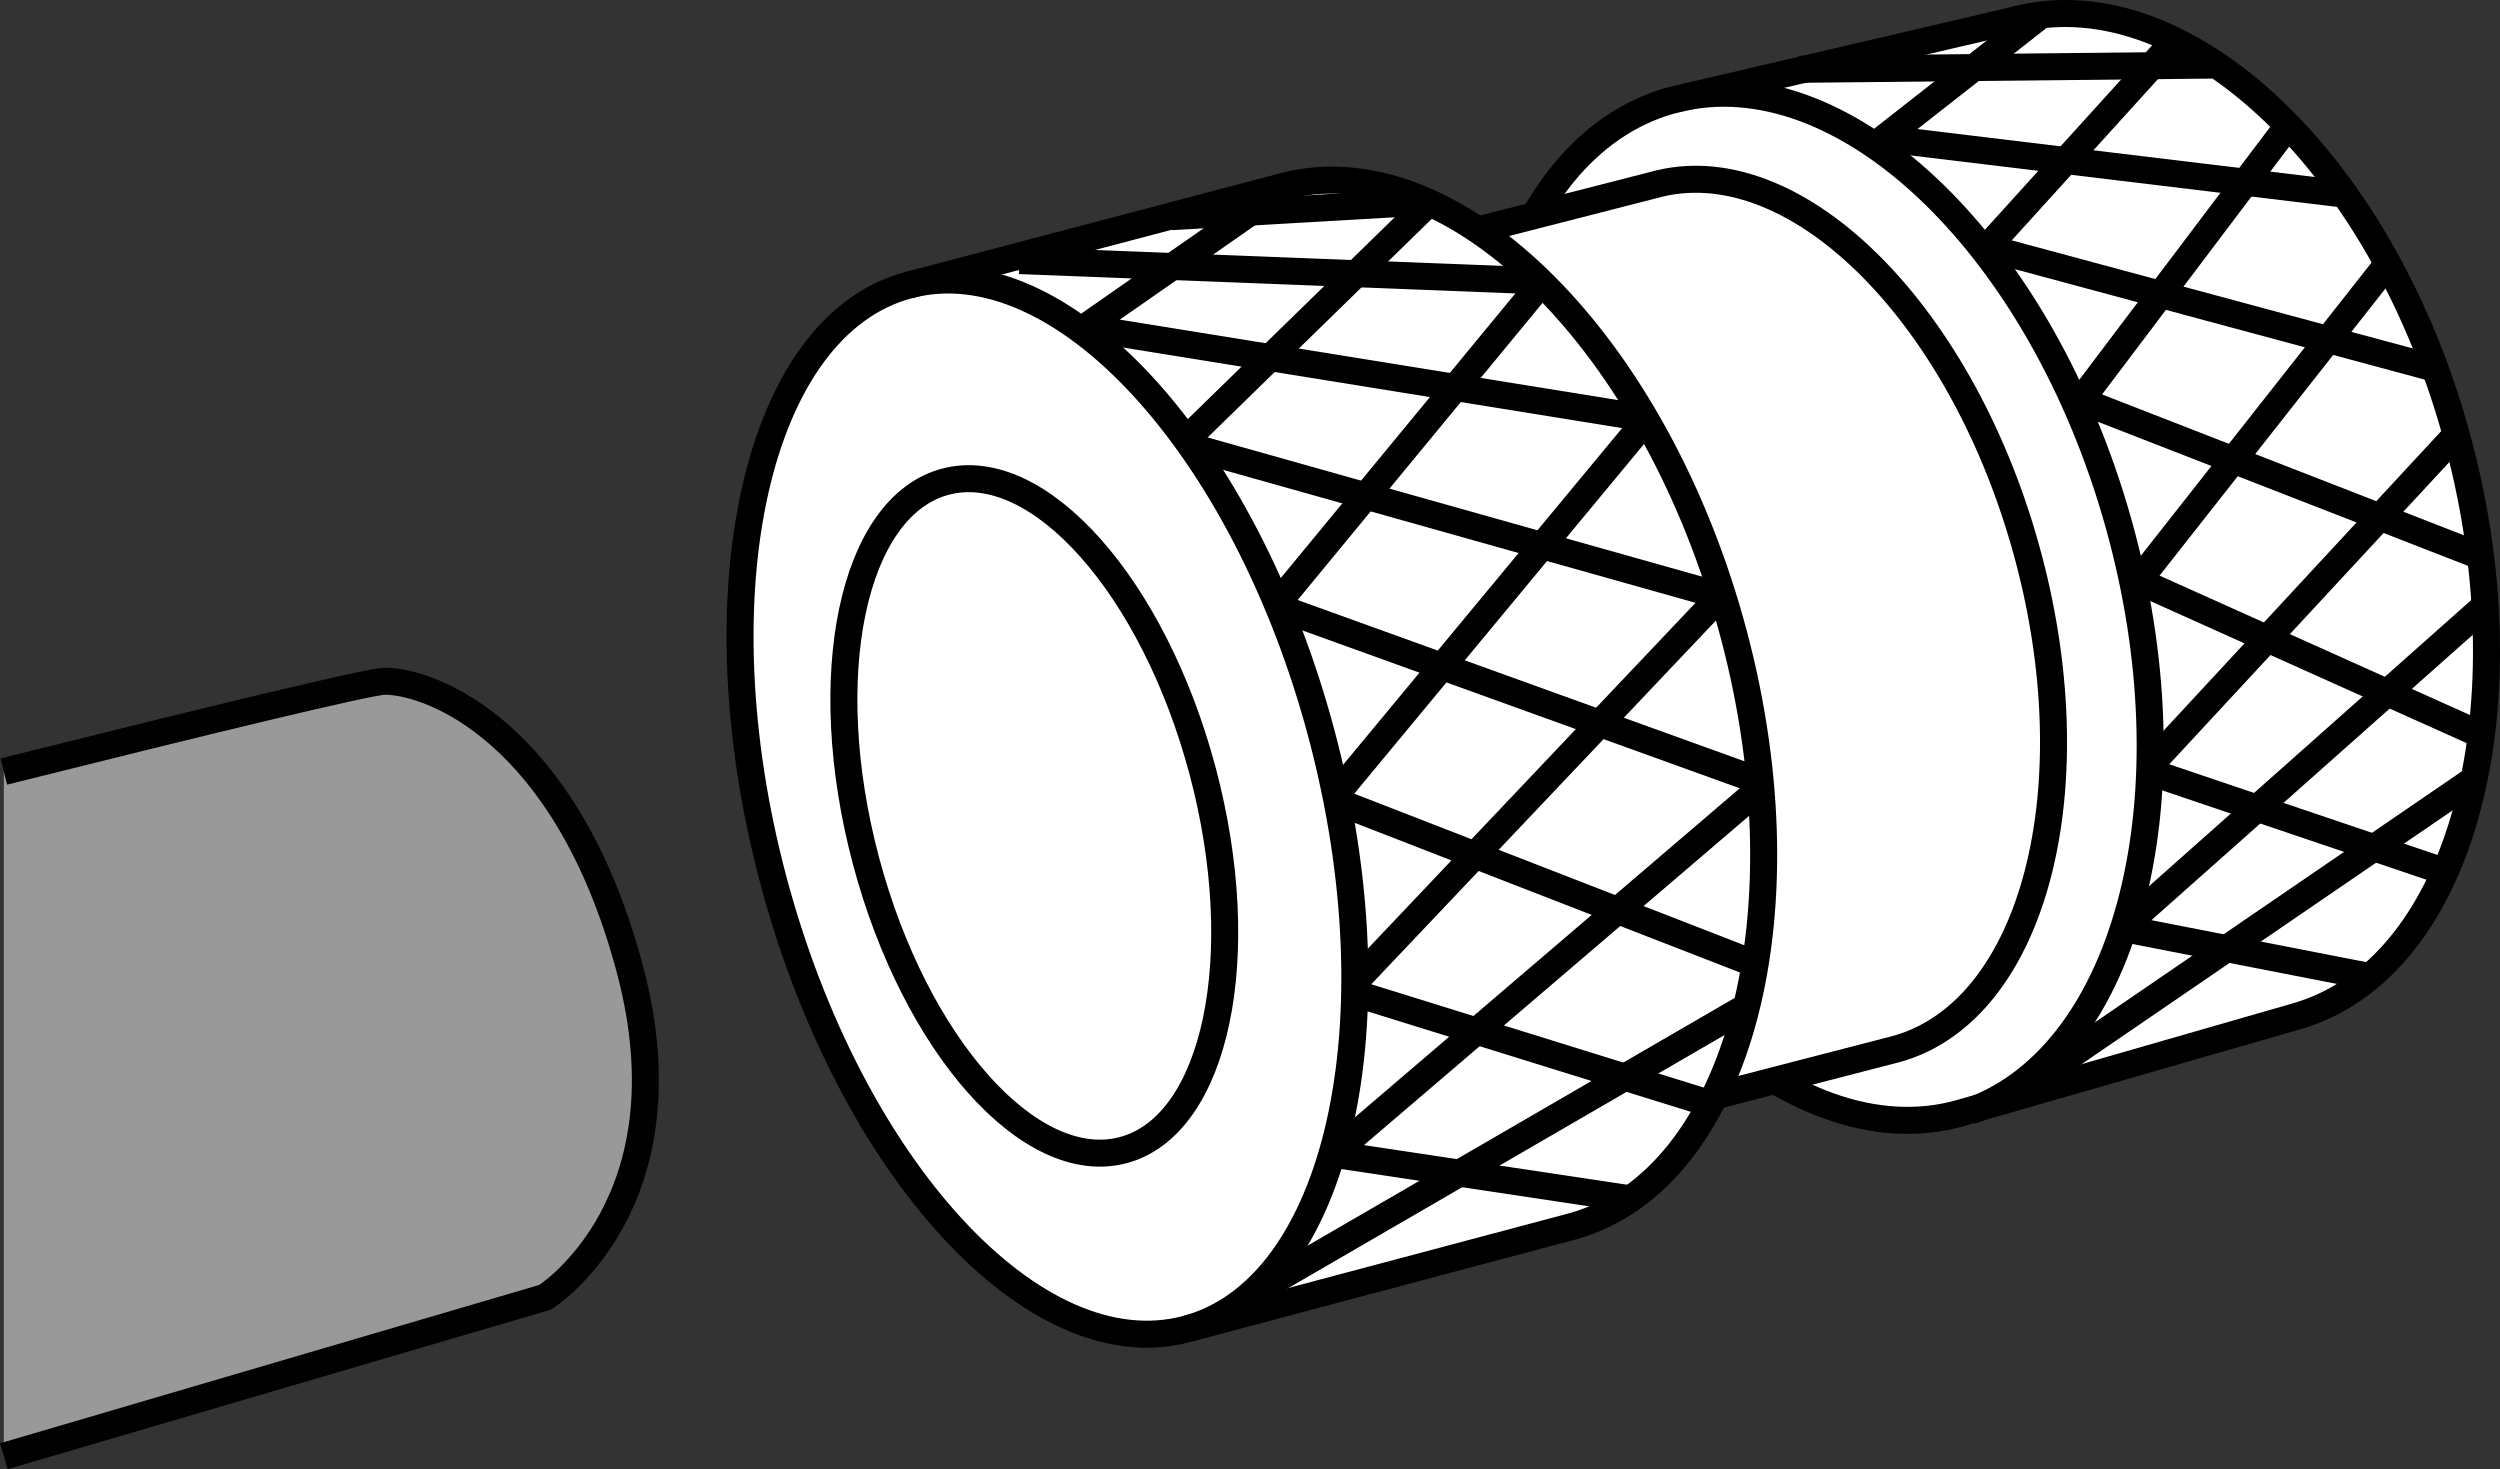 <?xml version="1.0" encoding="iso-8859-1"?>
<!-- Generator: Adobe Illustrator 28.1.0, SVG Export Plug-In . SVG Version: 6.00 Build 0)  -->
<svg version="1.1" id="image_1_" xmlns="http://www.w3.org/2000/svg" xmlns:xlink="http://www.w3.org/1999/xlink" x="0px" y="0px"
	 width="74.066px" height="43.527px" viewBox="0 0 74.066 43.527" enable-background="new 0 0 74.066 43.527"
	 xml:space="preserve">
<rect x="0" y="0" width="74.066" height="43.527" fill="#333333" stroke="none"/>
<path fill="#999999" stroke="#010101" stroke-width="0.8" stroke-miterlimit="10" d="M0.113,43.143l16.04-4.71
	c0,0,4.375-2.75,2.5-9.75c-1.875-7-5.875-8.5-7.25-8.5c-0.448,0-5.15,1.139-11.29,2.675"/>
<path fill="#FFFFFF" stroke="#000000" stroke-width="0.8" stroke-miterlimit="10" d="M58.067,32.98
	c-4.983,1.404-11.071-4.303-13.392-12.542S44.513,4.382,49.496,2.978l10.082-2.357
	c4.983-1.404,10.873,4.024,13.154,12.124c2.282,8.1,0.258,15.97-4.725,17.374L58.067,32.98z"/>
<path fill="#FFFFFF" stroke="#000000" stroke-width="0.8" stroke-miterlimit="10" d="M41.856,7.31l7.134-1.828
	c4.094-1.153,9.027,3.641,11.017,10.708c1.991,7.067,0.286,13.731-3.808,14.884l-9.93,2.569"/>
<path fill="#FFFFFF" stroke="#000000" stroke-width="0.8" stroke-miterlimit="10" d="M35.151,39.375
	c-4.485,1.195-9.964-4.76-12.239-13.3s-0.484-16.432,4.001-17.626l11.017-2.903
	c4.966-1.399,10.934,4.358,13.328,12.858c2.395,8.501,0.31,16.526-4.657,17.925L35.151,39.375z"/>
<path fill="none" stroke="#000000" stroke-width="0.8" stroke-miterlimit="10" d="M26.913,8.448
	c4.485-1.195,9.964,4.76,12.239,13.3s0.484,16.432-4.001,17.626"/>
<ellipse transform="matrix(0.966 -0.257 0.257 0.966 -5.187 8.707)" fill="none" stroke="#000000" stroke-width="0.8" stroke-miterlimit="10" cx="30.661" cy="24.167" rx="5.163" ry="10.25"/>
<path fill="none" stroke="#000000" stroke-width="0.8" stroke-miterlimit="10" d="M49.907,2.879
	c4.894-0.997,10.573,4.516,12.848,12.594c2.273,8.069,0.314,15.729-4.371,17.443"/>
<line fill="none" stroke="#000000" stroke-width="0.8" stroke-miterlimit="10" x1="38.227" y1="5.46" x2="32.055" y2="9.763"/>
<line fill="none" stroke="#000000" stroke-width="0.8" stroke-miterlimit="10" x1="42.316" y1="6.025" x2="35.248" y2="12.918"/>
<line fill="none" stroke="#000000" stroke-width="0.8" stroke-miterlimit="10" x1="45.606" y1="8.459" x2="37.838" y2="17.883"/>
<line fill="none" stroke="#000000" stroke-width="0.8" stroke-miterlimit="10" x1="48.722" y1="12.509" x2="39.63" y2="23.48"/>
<line fill="none" stroke="#000000" stroke-width="0.8" stroke-miterlimit="10" x1="51.06" y1="17.567" x2="40.2" y2="29.028"/>
<line fill="none" stroke="#000000" stroke-width="0.8" stroke-miterlimit="10" x1="52.171" y1="23.344" x2="39.498" y2="34.178"/>
<line fill="none" stroke="#000000" stroke-width="0.8" stroke-miterlimit="10" x1="51.862" y1="29.755" x2="37.291" y2="38.207"/>
<line fill="none" stroke="#000000" stroke-width="0.8" stroke-miterlimit="10" x1="39.565" y1="34.204" x2="48.211" y2="35.505"/>
<line fill="none" stroke="#000000" stroke-width="0.8" stroke-miterlimit="10" x1="40.11" y1="29.419" x2="50.645" y2="32.693"/>
<line fill="none" stroke="#000000" stroke-width="0.8" stroke-miterlimit="10" x1="39.523" y1="23.711" x2="51.946" y2="28.538"/>
<line fill="none" stroke="#000000" stroke-width="0.8" stroke-miterlimit="10" x1="38.012" y1="18.045" x2="52.198" y2="23.166"/>
<line fill="none" stroke="#000000" stroke-width="0.8" stroke-miterlimit="10" x1="35.367" y1="13.26" x2="51.023" y2="17.667"/>
<line fill="none" stroke="#000000" stroke-width="0.8" stroke-miterlimit="10" x1="32.304" y1="9.735" x2="48.421" y2="12.337"/>
<line fill="none" stroke="#000000" stroke-width="0.8" stroke-miterlimit="10" x1="30.205" y1="7.72" x2="45.273" y2="8.308"/>
<line fill="none" stroke="#000000" stroke-width="0.8" stroke-miterlimit="10" x1="41.957" y1="5.999" x2="34.696" y2="6.419"/>
<line fill="none" stroke="#000000" stroke-width="0.8" stroke-miterlimit="10" x1="55.472" y1="4.362" x2="60.508" y2="0.417"/>
<line fill="none" stroke="#000000" stroke-width="0.8" stroke-miterlimit="10" x1="58.746" y1="7.468" x2="64.454" y2="1.173"/>
<line fill="none" stroke="#000000" stroke-width="0.8" stroke-miterlimit="10" x1="61.474" y1="12.085" x2="67.811" y2="3.691"/>
<line fill="none" stroke="#000000" stroke-width="0.8" stroke-miterlimit="10" x1="63.153" y1="17.457" x2="70.749" y2="7.804"/>
<line fill="none" stroke="#000000" stroke-width="0.8" stroke-miterlimit="10" x1="63.782" y1="22.578" x2="72.806" y2="12.841"/>
<line fill="none" stroke="#000000" stroke-width="0.8" stroke-miterlimit="10" x1="63.069" y1="27.321" x2="73.562" y2="18.003"/>
<line fill="none" stroke="#000000" stroke-width="0.8" stroke-miterlimit="10" x1="73.184" y1="23.166" x2="60.299" y2="31.98"/>
<line fill="none" stroke="#000000" stroke-width="0.8" stroke-miterlimit="10" x1="63.027" y1="27.531" x2="70.12" y2="28.916"/>
<line fill="none" stroke="#000000" stroke-width="0.8" stroke-miterlimit="10" x1="63.698" y1="22.872" x2="72.386" y2="25.81"/>
<line fill="none" stroke="#000000" stroke-width="0.8" stroke-miterlimit="10" x1="63.53" y1="17.29" x2="73.436" y2="21.739"/>
<line fill="none" stroke="#000000" stroke-width="0.8" stroke-miterlimit="10" x1="61.768" y1="11.917" x2="73.52" y2="16.492"/>
<line fill="none" stroke="#000000" stroke-width="0.8" stroke-miterlimit="10" x1="59.039" y1="7.384" x2="71.967" y2="10.868"/>
<line fill="none" stroke="#000000" stroke-width="0.8" stroke-miterlimit="10" x1="55.85" y1="4.111" x2="69.406" y2="5.747"/>
<line fill="none" stroke="#000000" stroke-width="0.8" stroke-miterlimit="10" x1="65.545" y1="1.928" x2="53.289" y2="2.054"/>
</svg>

